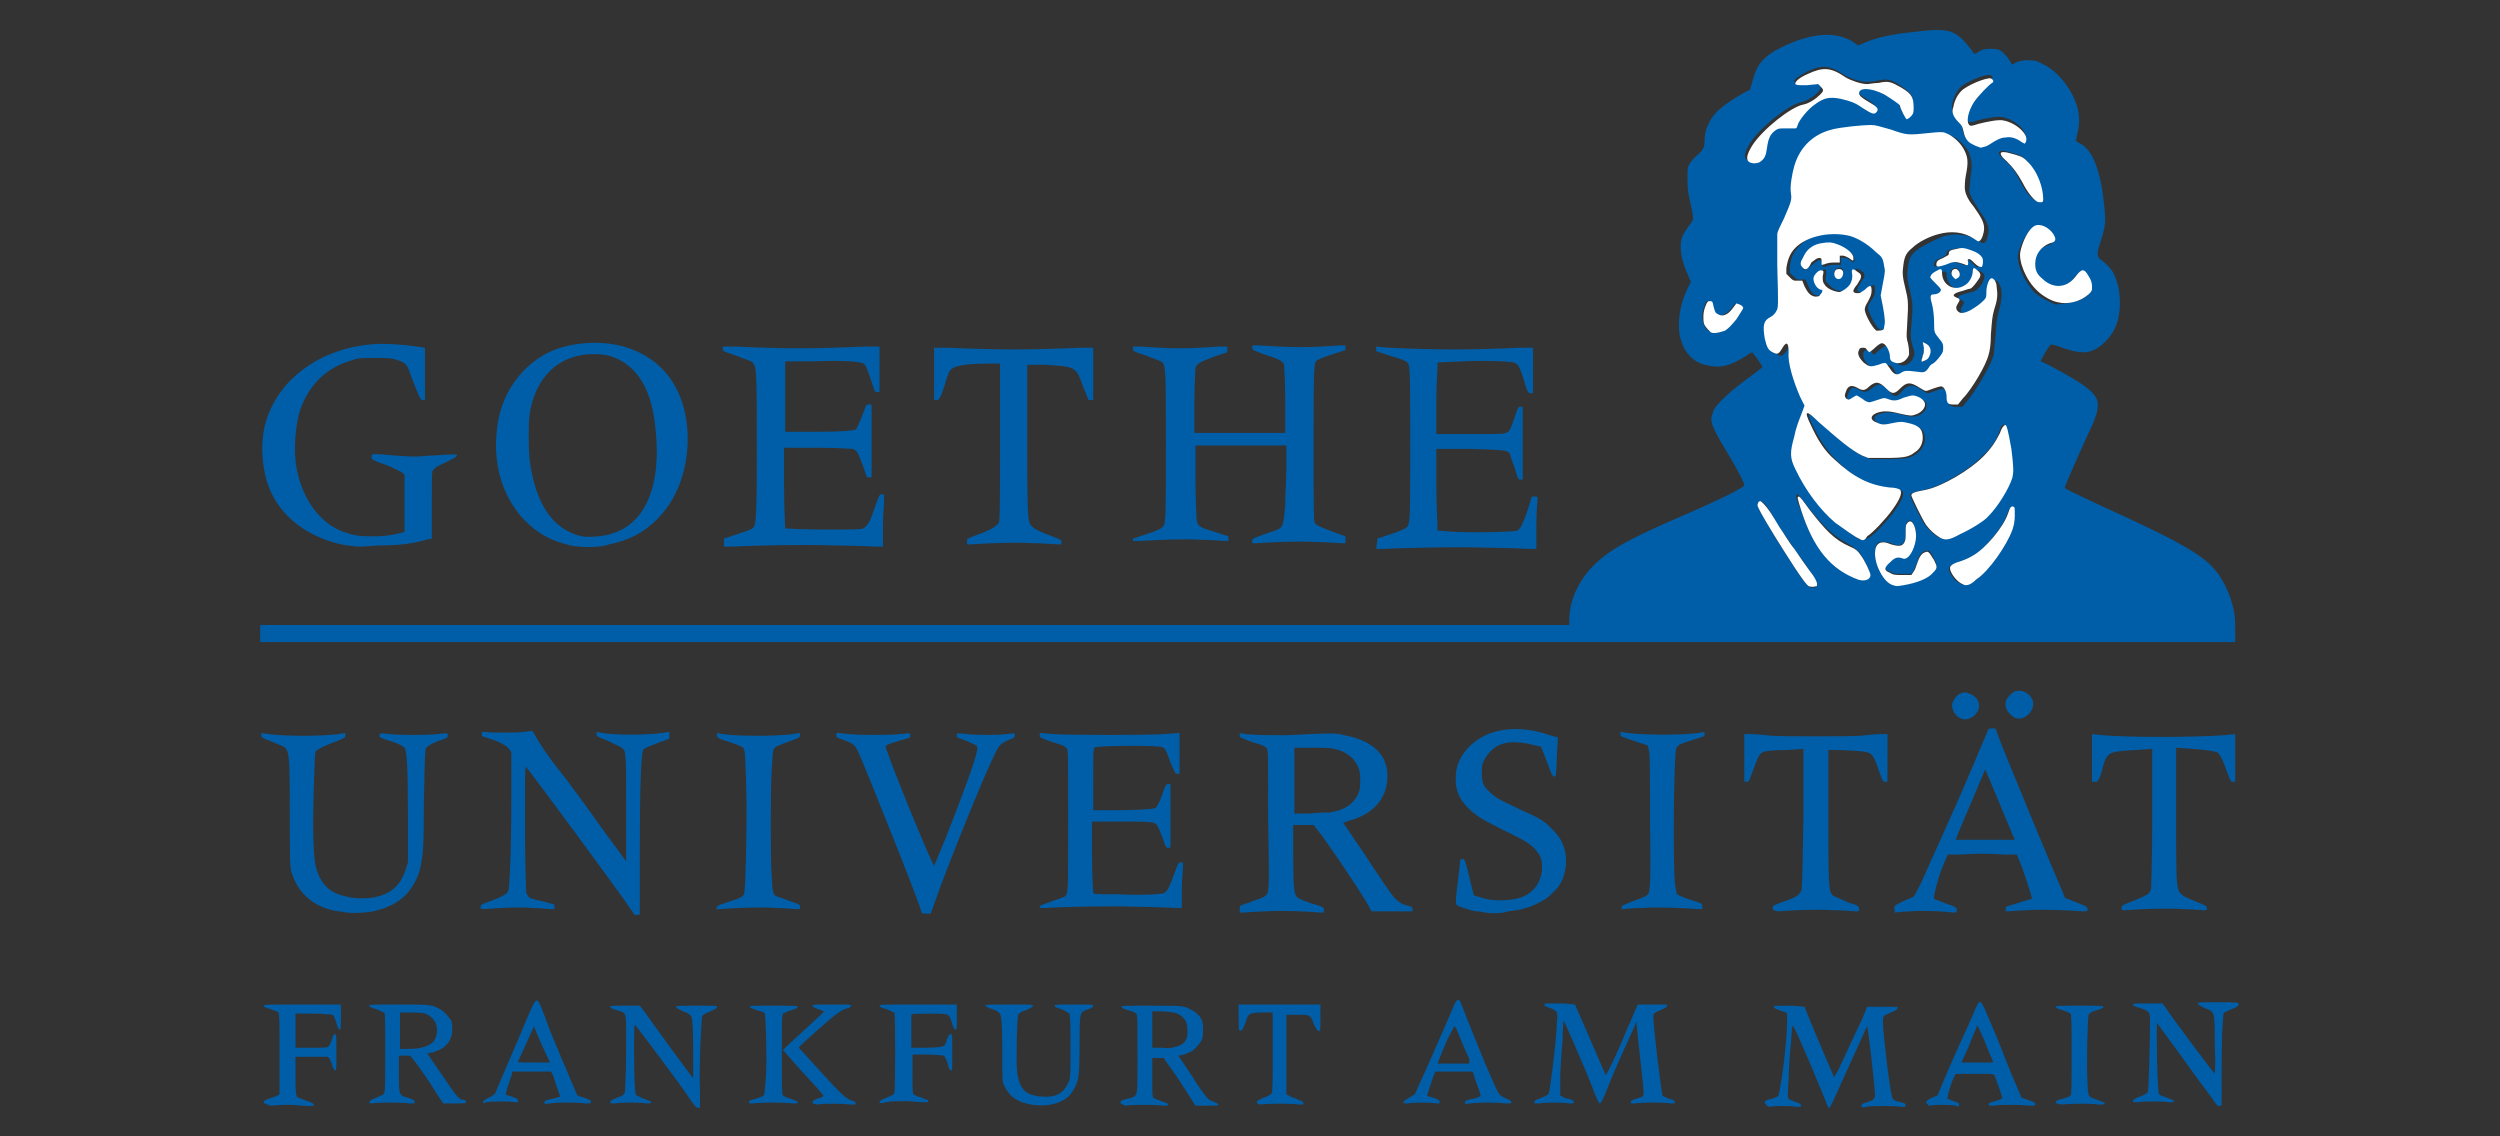 <?xml version="1.0" encoding="utf-8"?>
<!-- Generator: Adobe Illustrator 23.0.3, SVG Export Plug-In . SVG Version: 6.00 Build 0)  -->
<svg version="1.1" id="Ebene_1" xmlns="http://www.w3.org/2000/svg" xmlns:xlink="http://www.w3.org/1999/xlink" x="0px" y="0px"
	 width="220px" height="100px" viewBox="0 0 220 100" enable-background="new 0 0 220 100" xml:space="preserve">
<rect x="0" y="0" width="220" height="100" fill="#333333" stroke="none"/>
<style type="text/css">
	.st0{fill:#005EA8;}
	.st1{fill:#FFFFFF;}
</style>
<g id="layer1">
	<path id="path2570" class="st0" d="M60.5,96.4c-0.8-1.2-4.5-6.1-4.6-6.2c-0.1-0.1-0.1,0.2-0.1,2.4c0,3,0.1,3.7,0.2,3.8
		c0.1,0,0.4,0.2,0.7,0.3c0.5,0.2,0.6,0.2,0.6,0.3c0,0.1,0,0.1-0.4,0.1c-0.5-0.1-2.3-0.1-2.8,0c-0.4,0-0.4,0-0.4-0.1
		c0-0.1,0.1-0.2,0.6-0.4c0.6-0.2,0.6-0.3,0.7-0.5c0-0.1,0.1-1.7,0.1-3.5c0-3.8,0.1-3.4-0.8-3.7c-0.4-0.1-0.6-0.2-0.6-0.3
		c0-0.1,0.1-0.1,1.3-0.1l1.3,0l0.4,0.5c0.2,0.3,1.2,1.7,2.3,3.2l2,2.7l0-2.7c0-2.3-0.1-2.7-0.2-2.8c-0.1-0.1-0.3-0.3-0.7-0.4
		c-0.4-0.2-0.6-0.3-0.6-0.4c0-0.1,0.2-0.1,1.8-0.1c1.8,0,1.8,0,1.8,0.1c0,0.1-0.1,0.2-0.6,0.4c-0.5,0.2-0.6,0.3-0.7,0.4
		c-0.1,0.3-0.3,4.8-0.2,6.6l0,1.5h-0.2C61.2,97.4,61.1,97.3,60.5,96.4z M194.7,96.7c-0.3-0.4-1.5-2-2.7-3.7l-2.2-3l0,1.5
		c0,2.3,0.1,4.6,0.2,4.8c0.1,0.1,0.4,0.2,0.7,0.3c0.5,0.2,0.6,0.2,0.6,0.3c0,0.1,0,0.1-0.4,0.1c-0.5-0.1-2.3-0.1-2.8,0
		c-0.4,0-0.4,0-0.4-0.1c0-0.1,0.1-0.2,0.6-0.4c0.3-0.1,0.7-0.3,0.7-0.4c0.1-0.1,0.2-4.3,0.2-6.1c0-1,0-1-0.9-1.3
		c-0.4-0.1-0.6-0.2-0.6-0.3c0-0.1,0.2-0.1,1.3-0.1l1.3,0l0.3,0.4c0.2,0.4,4.1,5.6,4.3,5.8c0,0,0.1-0.8,0-2.6c0-3.1,0-2.8-0.9-3.2
		c-0.4-0.2-0.6-0.3-0.6-0.4c0-0.1,0.2-0.1,1.8-0.1c1.8,0,1.8,0,1.8,0.2c0,0.1-0.1,0.2-0.6,0.4c-0.3,0.1-0.6,0.3-0.7,0.3
		c-0.1,0.2-0.2,2.2-0.2,5.5l0,2.7h-0.2C195.2,97.4,195.1,97.3,194.7,96.7z M90.3,97.1c-0.9-0.2-1.5-0.7-1.9-1.5
		c-0.2-0.4-0.2-0.4-0.2-3.3c0-2.5-0.1-2.9-0.2-3.1c-0.1-0.1-0.3-0.3-0.7-0.4c-0.4-0.1-0.6-0.3-0.6-0.3c0-0.1,0.2-0.1,2.1-0.1
		c1.9,0,2.1,0,2.1,0.1c0,0.1-0.2,0.2-0.6,0.4c-0.4,0.1-0.7,0.3-0.7,0.4c-0.1,0.2-0.2,4-0.1,5c0.2,1.5,0.7,2.1,2.2,2.2
		c1.2,0.1,1.9-0.3,2.3-1.2c0.2-0.4,0.2-0.4,0.2-3.2c0-2,0-2.8-0.1-2.9c-0.1-0.1-0.3-0.2-0.7-0.4c-0.4-0.1-0.6-0.2-0.6-0.3
		c0-0.1,0.2-0.1,1.7-0.1c1.6,0,1.7,0,1.7,0.1c0,0.1-0.1,0.2-0.4,0.3C95,89.1,95,88.9,95,92c0,2.6-0.1,2.8-0.2,3.2
		c-0.3,0.8-0.7,1.4-1.4,1.7C92.7,97.3,91.3,97.4,90.3,97.1z M23.2,97c0-0.1,0.1-0.2,0.7-0.4c0.4-0.1,0.7-0.3,0.7-0.3
		c0-0.1,0-1.7,0-3.6c0-2.6,0-3.5-0.1-3.6c-0.1-0.1-0.4-0.2-0.7-0.3c-0.4-0.1-0.6-0.2-0.6-0.3c0-0.1,0.4-0.1,3.4-0.1h3.4l0,1.1
		c0,1,0,1.1-0.1,1.1c-0.1,0-0.2-0.2-0.3-0.6c-0.1-0.3-0.2-0.6-0.3-0.7c-0.1,0-0.8-0.1-1.7-0.1l-1.6,0l0,0.6c0,0.3,0,1,0,1.5l0,0.9
		l1.4,0c1.1,0,1.4,0,1.5-0.1c0.1-0.1,0.2-0.3,0.3-0.6c0.1-0.4,0.2-0.5,0.3-0.5c0.1,0,0.1,0.1,0.1,1.6c0,1.5,0,1.6-0.1,1.6
		c-0.1,0-0.2-0.2-0.3-0.6c-0.2-0.5-0.3-0.6-0.4-0.6c-0.1,0-0.7,0-1.5,0l-1.3,0l0,1.6c0,0.9,0,1.6,0.1,1.8c0,0.2,0.2,0.2,0.7,0.4
		c1.2,0.4,1.1,0.6-0.2,0.5c-0.9-0.1-1.8-0.1-2.8,0C23.3,97.1,23.2,97.1,23.2,97z M32.5,97c0-0.1,0.1-0.2,0.6-0.4
		c0.5-0.2,0.7-0.3,0.7-0.4c0.1-0.1,0.1-1,0.1-3.6c0-3,0-3.5-0.1-3.5c-0.1,0-0.4-0.2-0.7-0.3c-0.4-0.1-0.6-0.2-0.6-0.3
		c0-0.1,0.3-0.1,2.6-0.1c2.8,0,2.9,0,3.6,0.4c0.4,0.2,0.8,0.7,1,1c0.1,0.2,0.1,0.5,0.1,0.8c0,1-0.6,1.7-1.7,2l-0.5,0.1l1.3,1.9
		c1.3,1.9,1.4,2.1,1.9,2.2c0.2,0,0.2,0.1,0.2,0.2c0,0.1-0.1,0.1-1,0.1l-1,0l-0.6-0.9c-0.6-1-1.3-2-1.9-2.8l-0.4-0.5h-0.5h-0.5l0,1.5
		c0,2,0,2,0.8,2.2c0.5,0.2,0.6,0.2,0.6,0.4c0,0.1,0,0.1-0.5,0.1c-0.6-0.1-2.7-0.1-3.3,0C32.6,97.1,32.5,97.1,32.5,97z M37.4,92.1
		c0.6-0.2,0.9-0.5,1-1c0.2-0.7-0.1-1.4-0.6-1.7c-0.4-0.3-0.8-0.3-1.8-0.3l-0.8,0v1.6v1.6h0.9C36.7,92.3,37.1,92.2,37.4,92.1z
		 M42.5,97c0-0.1,0.1-0.2,0.5-0.4c0.4-0.2,0.5-0.3,0.6-0.4c0-0.1,0.5-1.2,1-2.4c0.5-1.2,1.3-3,1.7-4c1-2.3,0.9-2.3,1.7-0.2
		c0.3,0.9,1.1,2.8,1.7,4.2l1.1,2.6l0.6,0.2c0.5,0.2,0.6,0.2,0.6,0.4c0,0.1,0,0.1-0.5,0.1c-0.6-0.1-2.5-0.1-3.1,0
		c-0.5,0.1-0.5,0-0.5-0.1c0-0.1,0.1-0.2,0.7-0.3c0.4-0.1,0.7-0.2,0.7-0.2c0,0-0.5-1.4-0.6-1.8l-0.2-0.4h-1.7h-1.7L45,94.7
		c-0.2,0.5-0.5,1.5-0.5,1.6c0,0,0.1,0.1,0.2,0.1c0.7,0.2,0.9,0.3,0.9,0.5c0,0.1,0,0.1-0.3,0.1c-0.4-0.1-2.1-0.1-2.5,0
		C42.5,97.1,42.5,97.1,42.5,97z M47.7,92c-0.4-0.9-0.7-1.6-0.7-1.7c0,0-1.1,2.4-1.4,3.1c-0.1,0.1,0,0.1,1.4,0.1h1.4L47.7,92z
		 M65.9,97c0-0.1,0.1-0.2,0.6-0.3c0.3-0.1,0.6-0.2,0.7-0.3c0.1-0.1,0.1-0.5,0.2-1.6c0.1-1.6,0-5.4-0.1-5.6c0-0.1-0.3-0.2-0.7-0.3
		c-0.5-0.2-0.6-0.2-0.6-0.3c0-0.1,0.2-0.1,2.1-0.1c1.8,0,2.1,0,2.1,0.1c0,0.1-0.2,0.2-0.6,0.3c-0.3,0.1-0.7,0.3-0.7,0.3
		c-0.1,0.1-0.1,0.8-0.1,3.6c0,3,0,3.5,0.1,3.6c0.1,0.1,0.4,0.2,0.7,0.3c0.5,0.2,0.6,0.2,0.6,0.3c0,0.1,0,0.1-0.5,0.1
		c-0.6-0.1-2.9-0.1-3.4,0C65.9,97.1,65.9,97.1,65.9,97z M71.5,97c0-0.1,0.1-0.2,0.4-0.3c0.2-0.1,0.4-0.1,0.5-0.2
		c0.1-0.1,0.3,0.1-2-2.4c-0.8-0.9-1.5-1.7-1.5-1.7c0,0,0.7-0.7,1.5-1.4c1.6-1.5,2.1-1.9,2.1-2c0,0-0.2-0.1-0.5-0.2
		c-0.3-0.1-0.5-0.2-0.5-0.3c0-0.1,0.2-0.1,1.7-0.1c1.5,0,1.7,0,1.7,0.1c0,0.1-0.1,0.1-0.2,0.2c-0.6,0.1-1,0.4-2.7,1.9
		c-0.9,0.8-1.7,1.5-1.7,1.6c0,0,0.9,1,2,2.2c2,2.2,2.2,2.3,2.8,2.5c0.1,0,0.2,0.1,0.2,0.2c0,0.1,0,0.1-0.5,0.1
		c-0.7-0.1-2.4-0.1-2.9,0C71.5,97.1,71.5,97.1,71.5,97z M77.4,97c0-0.1,0.1-0.2,0.6-0.4c0.5-0.2,0.7-0.3,0.7-0.4
		c0.1-0.3,0.1-7.1,0-7.1c-0.1,0-0.4-0.2-0.7-0.3c-0.4-0.1-0.6-0.2-0.6-0.3c0-0.1,0.4-0.1,3.4-0.1h3.4l0,1.1c0,1,0,1.1-0.1,1.1
		c-0.1,0-0.2-0.1-0.3-0.5c-0.3-0.9-0.1-0.9-2-0.9c-1.6,0-1.6,0-1.6,0.2c0,0.1,0,0.8,0,1.5l0,1.3l1.2,0c1.3,0,1.7-0.1,1.8-0.3
		c0.2-0.7,0.3-0.9,0.5-0.9c0.1,0,0.1,0.1,0.1,1.6c0,1.5,0,1.6-0.1,1.6c-0.1,0-0.2-0.1-0.3-0.6c-0.1-0.4-0.3-0.6-0.3-0.7
		c-0.1,0-0.7-0.1-1.5-0.1h-1.3v1.7c0,1.5,0,1.7,0.1,1.8c0.1,0.1,0.4,0.2,0.7,0.3c0.5,0.2,0.6,0.2,0.6,0.3c0,0.1,0,0.1-0.5,0.1
		c-0.3,0-1-0.1-1.6-0.1c-0.6,0-1.3,0-1.6,0.1C77.4,97.1,77.4,97.1,77.4,97z M98.6,97c0-0.1,0.1-0.2,0.6-0.3c1-0.3,0.9,0.1,0.9-3.9
		c0-3,0-3.5-0.1-3.6c-0.1-0.1-0.4-0.2-0.7-0.3c-0.4-0.1-0.6-0.2-0.6-0.3c0-0.1,0.2-0.1,2.6-0.1c2.8,0,2.9,0,3.6,0.4
		c0.4,0.2,0.8,0.6,0.9,1c0.1,0.3,0.1,1.1,0,1.5c-0.1,0.3-0.5,0.8-0.9,1.1c-0.2,0.1-0.5,0.2-0.7,0.3l-0.5,0.1l1.2,1.8
		c0.6,1,1.3,1.9,1.4,2c0.1,0.1,0.4,0.2,0.6,0.3c0.2,0.1,0.3,0.1,0.3,0.2c0,0.1-0.1,0.1-1,0.1l-1,0l-0.7-1.1c-0.4-0.6-1-1.6-1.4-2.1
		l-0.7-1l-0.5,0l-0.5,0l0,1.7c0,1.4,0,1.7,0.1,1.8c0.1,0.1,0.4,0.2,0.7,0.3c0.5,0.2,0.6,0.2,0.6,0.3c0,0.1,0,0.1-0.5,0.1
		c-0.6-0.1-2.7-0.1-3.3,0C98.6,97.1,98.6,97.1,98.6,97z M103.5,92.1c0.5-0.1,0.8-0.4,0.9-0.7c0.1-0.1,0.1-0.5,0.1-0.7
		c0-0.7-0.2-1.1-0.7-1.4c-0.4-0.2-0.4-0.2-1.4-0.3l-1,0v1.6v1.6h0.9C102.8,92.3,103.2,92.2,103.5,92.1z M110.6,97
		c0-0.1,0.1-0.2,0.6-0.4c0.3-0.1,0.7-0.3,0.7-0.4c0.1-0.1,0.1-0.8,0.1-3.6l0-3.5l-0.8,0c-0.4,0-0.9,0-1.1,0.1
		c-0.2,0.1-0.3,0.1-0.5,0.8c-0.2,0.5-0.3,0.7-0.4,0.7c-0.2,0-0.2,0-0.2-1.1v-1.2h3.6h3.6v1.2c0,1.2,0,1.2-0.2,1.1
		c-0.1,0-0.2-0.2-0.4-0.6c-0.1-0.4-0.3-0.7-0.4-0.7c-0.1-0.1-0.4-0.1-1.1-0.1l-0.9,0l0,3.5l0,3.5l0.2,0.1c0.1,0.1,0.4,0.2,0.7,0.3
		c0.4,0.2,0.6,0.2,0.6,0.4c0,0.1,0,0.1-0.4,0.1c-0.5-0.1-2.8-0.1-3.4,0C110.6,97.1,110.6,97.1,110.6,97z M123.5,97
		c0-0.1,0.2-0.2,0.5-0.4l0.5-0.3l1-2.2c1.5-3.4,2.1-4.8,2.4-5.5c0.2-0.5,0.3-0.6,0.4-0.6c0.2,0,0.2,0.1,0.7,1.4
		c0.3,0.8,1.1,2.7,1.7,4.2c1.3,3,1.1,2.7,1.9,3.1c0.3,0.1,0.4,0.2,0.4,0.3c0,0.1,0,0.1-0.5,0.1c-0.7-0.1-2.5-0.1-3.1,0
		c-0.5,0.1-0.5,0-0.5-0.1c0-0.1,0.1-0.2,0.7-0.3c0.4-0.1,0.7-0.2,0.7-0.3c0-0.1-0.5-1.4-0.6-1.8l-0.1-0.3H128h-1.7l-0.2,0.5
		c-0.2,0.6-0.5,1.5-0.5,1.6c0,0.1,0.1,0.1,0.2,0.1c0.7,0.2,0.9,0.3,0.9,0.5c0,0.1,0,0.1-0.3,0.1c-0.4-0.1-2.1-0.1-2.5,0
		C123.6,97.1,123.5,97.1,123.5,97z M129.3,93.2c-0.1-0.2-0.4-0.9-0.7-1.6c-0.3-0.7-0.5-1.3-0.6-1.3c0,0-0.3,0.5-0.6,1.1
		c-0.3,0.7-0.6,1.4-0.7,1.7l-0.2,0.5h1.4h1.4L129.3,93.2z M135,97c0-0.1,0.1-0.2,0.4-0.3c0.5-0.2,0.8-0.3,0.9-0.5
		c0.1-0.3,0.6-4,0.7-6c0.1-1.2,0.1-1.2-0.6-1.5c-0.4-0.1-0.5-0.2-0.5-0.3c0-0.1,0.1-0.1,1.3-0.1c0.7,0,1.3,0.1,1.4,0.1
		c0,0,0.3,0.7,0.7,1.6c0.9,2.1,2,4.6,2,4.6c0.1,0,1.2-2.3,1.9-4.1c0.4-0.8,0.7-1.7,0.8-1.8l0.1-0.3l0.7,0c0.4,0,1,0,1.3,0
		c0.6,0,0.6,0,0.6,0.1c0,0.1-0.1,0.2-0.6,0.4c-0.3,0.1-0.6,0.3-0.6,0.4c-0.1,0.3,0.7,6.9,0.8,7.1c0.1,0.1,0.3,0.2,0.6,0.3
		c0.4,0.1,0.5,0.2,0.5,0.3c0,0.1,0,0.1-0.4,0.1c-0.5-0.1-2.6-0.1-3.1,0c-0.4,0-0.4,0-0.4-0.1c0-0.1,0.1-0.2,0.5-0.3
		c0.3-0.1,0.6-0.2,0.6-0.3c0.1-0.1,0-1-0.4-4.5l-0.2-2l-0.2,0.5c-0.6,1.3-1.6,3.5-2.2,5c-0.5,1.3-0.7,1.7-0.8,1.7
		c-0.1,0-0.3-0.4-0.7-1.5c-0.5-1.3-2.5-5.9-2.5-5.8c0,0-0.1,0.9-0.1,1.9c-0.1,1-0.2,2.5-0.2,3.3l0,1.4l0.2,0.1
		c0.1,0.1,0.4,0.2,0.6,0.2c0.3,0.1,0.4,0.2,0.4,0.3c0,0.1,0,0.1-0.4,0.1c-0.6-0.1-2.1-0.1-2.6,0C135.1,97.1,135,97.1,135,97z
		 M155.3,97c0-0.1,0.1-0.2,0.6-0.3c0.3-0.1,0.6-0.2,0.6-0.3c0.1-0.2,0.5-2.5,0.7-5.1c0.1-1.5,0.1-2.1,0-2.2c-0.1,0-0.3-0.1-0.6-0.2
		c-0.3-0.1-0.5-0.2-0.5-0.3c0-0.1,0.1-0.1,1.3-0.1c0.7,0,1.3,0.1,1.4,0.1c0,0,0.2,0.5,0.4,1c0.2,0.5,0.8,1.9,1.3,3.1l0.9,2.1
		l0.4-0.7c0.4-0.9,1.5-3.2,2.1-4.5l0.4-1l0.7,0c0.4,0,1,0,1.4,0c0.6,0,0.6,0,0.6,0.1c0,0.1-0.1,0.2-0.6,0.4
		c-0.3,0.1-0.6,0.3-0.6,0.3c-0.1,0.1-0.1,0.3-0.1,0.6c0,1,0.6,5.9,0.8,6.5c0.1,0.3,0.2,0.4,0.8,0.5c0.3,0.1,0.4,0.1,0.4,0.3
		c0,0.1,0,0.1-0.4,0.1c-0.5-0.1-2.6-0.1-3.1,0c-0.4,0.1-0.4,0-0.4-0.1c0-0.1,0.1-0.2,0.5-0.3c0.6-0.2,0.7-0.3,0.7-0.7
		c0-0.5-0.6-5.9-0.7-6c0,0-1.5,3.3-2.4,5.3c-0.6,1.4-0.9,1.9-0.9,1.9c-0.1,0-0.2-0.2-0.3-0.5c-0.4-1-2.5-6.1-2.9-6.7
		c-0.1-0.1-0.1,0.1-0.2,1.5c-0.1,0.9-0.2,2.4-0.2,3.2c-0.1,1.4-0.1,1.5,0,1.7c0.1,0.1,0.2,0.1,0.2,0.1s0.2,0.1,0.5,0.2
		c0.3,0.1,0.4,0.2,0.4,0.3c0,0.1,0,0.1-0.4,0.1c-0.6-0.1-2-0.1-2.5,0C155.3,97.1,155.3,97.1,155.3,97z M169.5,97
		c0-0.1,0.1-0.2,0.5-0.4l0.5-0.2l0.5-1.2c0.3-0.7,0.9-2.1,1.4-3.2c0.5-1.1,1.1-2.4,1.3-2.9c0.6-1.4,0.5-1.4,1.6,1.2
		c0.5,1.1,1.2,3,1.7,4.2l0.9,2.1l0.6,0.2c0.5,0.2,0.6,0.2,0.6,0.4c0,0.1,0,0.1-0.6,0.1c-0.7-0.1-2.5-0.1-3.1,0c-0.4,0-0.4,0-0.4-0.1
		c0-0.1,0.1-0.2,0.6-0.3c0.3-0.1,0.6-0.2,0.6-0.3c0-0.1-0.6-1.8-0.7-2c-0.1-0.1-0.2-0.1-1.7-0.1h-1.7l-0.2,0.4
		c-0.2,0.4-0.6,1.7-0.5,1.8c0,0,0.3,0.1,0.5,0.2c0.4,0.1,0.5,0.2,0.5,0.3c0,0.2,0,0.2-0.3,0.1c-0.5-0.1-1.9-0.1-2.4,0
		C169.6,97.1,169.5,97.1,169.5,97z M175.3,93.2c-0.1-0.2-0.4-0.9-0.7-1.7l-0.6-1.3l-0.1,0.3c-0.1,0.2-0.4,0.9-0.7,1.7l-0.6,1.3h1.4
		h1.4L175.3,93.2z M180.9,97c0-0.1,0.1-0.2,0.6-0.3c0.3-0.1,0.7-0.2,0.7-0.3c0.1-0.1,0.1-0.6,0.1-3.6c0-2.8,0-3.5-0.1-3.6
		c-0.1-0.1-0.4-0.2-0.7-0.3c-0.4-0.1-0.6-0.2-0.6-0.3c0-0.1,0.3-0.1,2.1-0.1c1.8,0,2.1,0,2.1,0.1c0,0.1-0.2,0.2-0.6,0.3
		c-0.4,0.1-0.7,0.3-0.7,0.4c-0.1,0.2-0.2,4.6-0.1,6c0,0.8,0.1,1.1,0.2,1.2c0.1,0.1,0.4,0.2,0.7,0.3c0.5,0.2,0.6,0.2,0.6,0.3
		c0,0.1,0,0.1-0.5,0.1c-0.6-0.1-2.6-0.1-3.2,0C180.9,97.1,180.9,97.1,180.9,97z M55.5,80c-1-1.5-8.9-12.2-9.2-12.5
		c-0.1-0.1-0.1,0.5-0.1,5.3c0,3.5,0.1,5.5,0.1,5.7c0,0.2,0.2,0.3,0.2,0.4s0.6,0.3,1.2,0.4l1.1,0.3v0.2v0.2l-0.4,0
		c-0.2,0-0.9-0.1-1.6-0.1c-1.2-0.1-3,0-4.1,0.1c-0.4,0-0.4,0-0.4-0.2c0-0.2,0-0.2,1.1-0.6c0.6-0.2,1.1-0.5,1.2-0.6
		c0.1-0.1,0.2-0.3,0.2-0.7c0.1-1.1,0.2-4,0.2-7.7l0-4l-0.2-0.3c-0.2-0.2-0.3-0.3-0.9-0.6c-0.4-0.2-0.9-0.3-1.1-0.4
		c-0.4-0.1-0.4-0.1-0.4-0.3c0-0.2,0-0.2,0.2-0.2c0.6,0.1,2.9,0.1,3.6,0c0.6-0.1,0.7-0.1,0.7,0c0.5,0.9,1.2,2,2.4,3.5
		c0.8,1,2.4,3.2,3.6,4.9l2.2,3l0-4.7c0-5,0-5-0.4-5.3c-0.1-0.1-0.6-0.3-1.2-0.6c-1-0.4-1-0.4-1-0.6v-0.2l0.5,0.1
		c1.3,0.2,3.7,0.2,5.3,0l0.6-0.1l0,0.3l0,0.3l-0.8,0.3c-1,0.4-1.4,0.5-1.5,0.7c-0.2,0.3-0.3,3.8-0.3,9.3l0,5.2h-0.3
		C55.9,80.6,55.9,80.6,55.5,80z M30.5,80.3c-0.1,0-0.4-0.1-0.7-0.1c-2.1-0.3-3.5-1.5-4.1-3.3c-0.2-0.5-0.2-1-0.2-6.6
		c0-3.9-0.1-4.1-0.4-4.5c-0.1-0.1-0.6-0.3-1.1-0.5c-1-0.4-1-0.4-1-0.6v-0.2l0.6,0.1c1.7,0.2,4.5,0.2,6.2,0l0.6-0.1v0.2
		c0,0.2,0,0.2-0.7,0.5c-1.1,0.4-1.7,0.7-1.9,0.9c-0.1,0.2-0.1,0.5-0.2,3.7c-0.1,3.7,0,5.7,0.2,6.5c0.4,1.5,1.2,2.3,2.7,2.6
		c0.7,0.2,2.2,0.2,2.7,0c1.3-0.3,2.1-1.1,2.5-2.4l0.2-0.6l0-4c0-4.5-0.1-5.8-0.3-6.1c-0.2-0.2-0.6-0.4-1.6-0.7
		c-0.6-0.2-0.6-0.2-0.6-0.4c0-0.2,0-0.2,0.9-0.1c0.9,0.1,3.4,0.1,4.2,0c0.9-0.1,0.9-0.1,0.9,0.1c0,0.2,0,0.2-0.5,0.4
		c-0.7,0.2-1.2,0.5-1.4,0.7c-0.1,0.2-0.1,0.3-0.2,4.7c0,4.2-0.1,4.6-0.2,5.3c-0.2,1.2-0.5,1.8-1.1,2.6c-0.6,0.8-1.6,1.4-2.8,1.7
		C32.8,80.3,31,80.4,30.5,80.3z M81.1,80.3c0-0.4-4.8-12.4-5.6-14.2c-0.3-0.6-0.5-0.7-1.3-1c-0.6-0.2-0.6-0.2-0.6-0.4
		c0-0.3,0-0.2,1.1-0.1c0.9,0.1,3.6,0.1,4.5,0c1-0.1,0.9-0.1,0.9,0.1c0,0.2,0,0.2-0.3,0.3c-0.8,0.2-1.7,0.5-1.8,0.6
		c-0.1,0.1-0.1,0.2,0.1,0.6c0.3,1,3,7.7,3.9,9.6l0.2,0.4l1-2.4c1.5-3.8,2.8-7.3,2.8-7.9c0-0.2,0-0.3-0.3-0.4
		c-0.2-0.1-0.6-0.3-0.9-0.4c-0.6-0.2-0.6-0.2-0.6-0.4c0-0.2,0-0.2,0.9-0.1c0.8,0.1,2.8,0.1,3.5,0c0.7-0.1,0.7-0.1,0.7,0.1
		c0,0.2-0.1,0.2-0.2,0.3c-0.4,0.1-1,0.4-1.2,0.7c-0.5,0.7-2.9,6.4-5.1,12.2l-0.9,2.5l-0.3,0C81.2,80.4,81.1,80.4,81.1,80.3z
		 M130.7,80.3c-0.1,0-0.4-0.1-0.7-0.1c-0.3,0-0.9-0.2-1.2-0.3c-0.8-0.3-0.8,0-0.5-2.4c0.1-0.9,0.2-1.7,0.2-1.8
		c0-0.1,0.1-0.1,0.2-0.1c0.2,0,0.2-0.1,0.7,2l0.3,1.2l0.4,0.1c0.9,0.4,2.3,0.4,3.3,0.2c1.4-0.3,2.2-1.3,2.3-2.6c0-0.6,0-1-0.4-1.5
		c-0.4-0.6-1-1-2.9-1.9c-2-1-2.5-1.3-3.2-2c-0.8-0.8-1.1-1.5-1.1-2.6c0-1.1,0.4-2,1.2-2.8c1.6-1.6,4.2-2,7.1-1l0.7,0.2l-0.1,1.7
		c0,0.9-0.1,1.7-0.1,1.7c-0.1,0.1-0.3,0-0.4-0.3c-0.1-0.2-0.3-0.8-0.5-1.3l-0.4-1l-0.5-0.1c-1.1-0.3-2.2-0.4-3-0.1
		c-0.6,0.2-1.2,0.8-1.5,1.4c-0.2,0.4-0.2,0.5-0.2,1.1c0,0.8,0.1,1.2,0.7,1.7c0.5,0.5,0.9,0.7,2.6,1.5c1.8,0.8,2.3,1.1,2.9,1.8
		c0.9,0.8,1.3,1.9,1.2,3.1c-0.1,1-0.4,1.8-1.2,2.5c-0.5,0.5-0.7,0.6-1.3,0.9c-0.8,0.4-1.6,0.6-2.6,0.7
		C132.2,80.4,131.1,80.4,130.7,80.3z M63.1,79.9c0-0.2,0-0.2,0.9-0.5c1.3-0.4,1.4-0.5,1.5-0.8c0.1-0.4,0.2-4.4,0.2-7.9
		c-0.1-3.9-0.1-4.7-0.3-4.9c-0.1-0.1-0.6-0.3-1.2-0.5c-1-0.3-1.1-0.4-1.1-0.6v-0.2l0.5,0.1c1.4,0.2,4.5,0.2,6.2,0l0.6-0.1v0.2
		c0,0.2,0,0.2-1.1,0.6c-0.8,0.3-1.1,0.4-1.2,0.6c-0.1,0.2-0.1,0.4-0.2,2c-0.1,2.3-0.1,7.2,0,9.1c0.1,1.8,0.1,1.8,0.8,2
		c0.3,0.1,0.8,0.3,1.1,0.4c0.6,0.2,0.6,0.2,0.6,0.4v0.2l-0.4,0c-0.2,0-1-0.1-1.8-0.1c-1.4-0.1-3.6,0-4.8,0.1l-0.4,0V79.9z
		 M91.5,79.9l0-0.2l1.1-0.4c0.6-0.2,1.2-0.4,1.2-0.5c0.2-0.3,0.2-0.8,0.2-6.7c0-5.5,0-6-0.1-6.2c-0.1-0.2-0.3-0.3-1.3-0.6
		c-1.1-0.4-1.1-0.4-1.1-0.6v-0.2l1.2,0.1c1.5,0.1,8.1,0.1,9.8,0l1.3-0.1v1.8v1.8h-0.2c-0.2,0-0.2-0.1-0.6-1
		c-0.2-0.6-0.4-1.1-0.5-1.2c-0.1-0.1-0.3-0.2-0.5-0.2c-0.6-0.1-5.6-0.1-5.7,0.1c-0.1,0.1-0.1,0.9-0.1,2.8l0,2.7l1.8,0
		c2.2,0,3.5-0.1,3.7-0.2c0.1-0.1,0.2-0.3,0.4-0.7c0.5-1.4,0.5-1.4,0.7-1.4h0.2l0,2.8l0,2.8h-0.2c-0.2,0-0.2,0-0.5-0.9
		c-0.2-0.5-0.4-1-0.5-1.1c-0.2-0.3-0.7-0.3-3.3-0.3h-2.4l0,3c0,1.7,0.1,3.1,0.1,3.2c0,0.2,0.1,0.2,2.1,0.2c2.3,0.1,3.8,0,4.1-0.1
		c0.3-0.1,0.5-0.5,0.9-1.6c0.4-1.1,0.4-1.1,0.6-1.1h0.2l0,0.4c0,0.2-0.1,1.1-0.1,2l0,1.6l-0.5,0c-0.3,0-1.7-0.1-3.3-0.1
		c-2.6-0.1-6.6,0-8.2,0.1l-0.6,0L91.5,79.9z M109.1,79.9c0-0.2,0-0.2,0.6-0.4c0.3-0.1,0.8-0.3,1.1-0.4c0.3-0.1,0.5-0.2,0.6-0.3
		c0.3-0.3,0.3-0.6,0.2-6.7c0-5.5,0-6-0.1-6.2c-0.1-0.2-0.3-0.3-1.3-0.6c-1.1-0.4-1.1-0.4-1.1-0.6v-0.2l0.5,0.1
		c0.9,0.1,2.4,0.1,3.6,0.1c4-0.2,4.4-0.2,5.1,0c2.8,0.5,4.2,2.1,3.7,4.5c-0.3,1.4-1.4,2.5-3.2,3l-0.6,0.2l2.1,3.1
		c1.1,1.7,2.2,3.3,2.4,3.5c0.4,0.4,0.7,0.6,1.2,0.7c0.3,0.1,0.4,0.1,0.4,0.3l0,0.2l-1.8,0l-1.8,0l-0.5-0.9c-1-1.6-2.6-4-3.9-5.8
		l-0.7-0.9h-0.9h-0.9l0,2.8c0,2.9,0.1,3.4,0.4,3.6c0.1,0.1,0.6,0.3,1.2,0.5c1,0.3,1.1,0.3,1.1,0.6v0.2l-0.4,0
		c-1.2-0.1-3.3-0.2-4.7-0.1c-0.8,0-1.7,0.1-1.9,0.1l-0.4,0V79.9z M117,71.5c1.2-0.2,1.9-0.6,2.4-1.4c0.2-0.4,0.3-0.6,0.3-1.2
		c0-0.6,0-0.8-0.1-1.2c-0.3-0.9-1.1-1.6-2.2-1.8c-0.3-0.1-1-0.1-2-0.1l-1.5,0v2.9v2.9l1.3,0C115.9,71.5,116.7,71.5,117,71.5z
		 M142.7,79.9c0-0.2,0-0.2,1-0.6c0.6-0.2,1.1-0.4,1.2-0.5c0.3-0.2,0.4-0.3,0.3-6.6c0-4.8,0-5.9-0.1-6.2l-0.1-0.4l-1.2-0.4
		c-1.2-0.4-1.2-0.4-1.2-0.6v-0.2l0.6,0.1c1.6,0.2,4.8,0.2,6.3,0l0.5-0.1v0.2c0,0.2,0,0.2-1,0.5c-1.3,0.4-1.4,0.5-1.5,0.8
		c-0.2,0.7-0.3,9.9-0.1,11.9c0.1,0.6,0.1,0.7,0.2,0.9c0.1,0.1,0.6,0.3,1.2,0.5c1,0.3,1,0.3,1,0.6v0.2l-0.4,0
		c-1.2-0.1-3.4-0.2-4.8-0.1c-0.8,0-1.7,0.1-1.8,0.1C142.7,80.1,142.7,80.1,142.7,79.9z M156,79.9c0-0.2,0-0.2,0.8-0.5
		c1.2-0.4,1.5-0.6,1.7-1c0.1-0.3,0.1-0.5,0.2-6.4l0-6.1l-1.4,0.1c-1.3,0-2,0.1-2.2,0.2c-0.3,0.2-0.4,0.4-0.8,1.5
		c-0.4,1.1-0.4,1.1-0.6,1.1h-0.2v-2.1v-2.1l0.3,0c0.2,0,0.9,0,1.6,0.1s2.7,0.1,4.4,0.1c1.7,0,3.7,0,4.4-0.1s1.5-0.1,1.6-0.1l0.3,0
		v2.1v2.1h-0.2c-0.2,0-0.2,0-0.6-1.1c-0.4-1.2-0.6-1.4-1-1.5c-0.2-0.1-2-0.2-2.9-0.2l-0.5,0l0,6.1c0,7.1,0,6.5,0.8,6.9
		c0.3,0.1,0.8,0.4,1.2,0.5c0.7,0.2,0.7,0.3,0.7,0.5c0,0.2,0,0.2-0.3,0.2c-0.2,0-1-0.1-1.9-0.1c-1.5-0.1-3.8,0-4.9,0.1
		C156,80.1,156,80.1,156,79.9z M166.7,79.9c0-0.2,0-0.2,0.8-0.6c0.5-0.2,0.9-0.4,0.9-0.4c0.1-0.1,0.4-0.7,0.7-1.3
		c0.3-0.7,1.3-2.9,2.2-4.9c1.5-3.3,2.9-6.7,3.5-8.1c0.2-0.5,0.2-0.5,0.5-0.5l0.3,0l0.6,1.6c1.1,2.7,3.8,9.3,5.4,13l0.1,0.3l1,0.4
		c1,0.4,1,0.4,1,0.6c0,0.2,0,0.2-0.4,0.2c-1.2-0.1-3.6-0.2-4.9-0.1c-0.8,0-1.5,0.1-1.7,0.1c-0.2,0-0.2,0-0.2-0.2
		c0-0.2,0-0.2,0.3-0.3c0.4-0.1,1.9-0.6,2-0.6c0.1,0-0.9-3-1.2-3.6l-0.1-0.3l-1.1,0c-1.3-0.1-2.5-0.1-3.9,0l-1.1,0l-0.3,0.7
		c-0.5,1.1-1,3.1-0.9,3.2c0,0,0.5,0.2,1,0.4c1,0.3,1,0.4,1,0.6c0,0.2,0,0.2-0.3,0.2c-0.9-0.1-2.7-0.2-3.8-0.1
		c-0.6,0-1.2,0.1-1.4,0.1C166.8,80.1,166.7,80.1,166.7,79.9z M177.3,73.9c0,0-0.6-1.4-1.3-3.1l-1.3-3.1l-1.1,2.6
		c-0.6,1.4-1.2,2.8-1.3,3.1l-0.2,0.5h2.6C176.1,73.9,177.3,73.9,177.3,73.9z M186.7,79.9c0-0.2,0-0.2,0.7-0.5
		c0.8-0.3,1.5-0.6,1.7-0.8c0.1-0.1,0.2-0.3,0.2-0.5c0-0.2,0.1-2.6,0.1-6.3v-5.9l-1.4,0.1c-2,0.1-2.3,0.2-2.6,0.6
		c-0.1,0.1-0.3,0.6-0.4,1.1s-0.3,0.9-0.4,1c0,0.1-0.1,0.1-0.3,0.1h-0.2v-2.1v-2.1l0.9,0.1c2.4,0.2,7.9,0.2,10.7,0l1-0.1v2.1v2.1
		l-0.2,0c-0.2,0-0.2,0-0.6-1.1c-0.4-1.1-0.6-1.4-0.8-1.5c-0.3-0.1-0.8-0.2-2.2-0.3l-1.4-0.1l0,5.7c0,3.2,0,5.9,0.1,6.3
		c0.1,0.9,0.3,1,1.8,1.6c0.7,0.3,0.8,0.3,0.8,0.5c0,0.2,0,0.2-0.3,0.2c-0.2,0-1-0.1-1.8-0.1c-1.5-0.1-3.8,0-5,0.1
		C186.7,80.1,186.7,80.1,186.7,79.9z M172.5,63.2c-0.5-0.2-0.8-0.9-0.7-1.3c0.1-0.3,0.4-0.8,0.8-0.9c0.3-0.1,0.4-0.1,0.6,0
		c1,0.3,1.3,1.3,0.5,2C173.3,63.3,172.9,63.4,172.5,63.2z M177.2,63.1c-0.6-0.4-0.9-1-0.6-1.6c0.2-0.3,0.6-0.7,0.9-0.7
		c0.6-0.1,1.2,0.3,1.4,0.9C179.1,62.7,177.9,63.6,177.2,63.1z M22.9,55.8v-0.8l57.6,0l57.6,0l0-0.5c0-1.6,0.8-3.4,2.1-4.7
		c1.4-1.4,3-2.3,7.6-4.3c3.5-1.5,5.7-2.6,5.7-2.8c0-0.2-0.5-1.2-1.4-2.7c-1.2-2-1.5-2.6-1.5-3.1c0-0.3,0.1-0.5,0.2-0.8
		c0.3-0.6,1.5-1.7,3-2.8c0.7-0.5,1.3-1,1.3-1c0-0.1-0.8-1.2-0.9-1.3c0,0-0.3,0.1-0.5,0.3c-1.3,0.8-2.1,1.1-3.2,0.9
		c-1.5-0.2-2.4-1.2-2.7-2.8c-0.2-1.2,0.1-2.8,0.7-4l0.3-0.6l-0.3-0.7c-0.4-0.9-0.6-1.7-0.6-2.4c0-0.7,0.2-1.1,0.7-1.8
		c0.5-0.6,0.5-0.5,0.1-2.3c-0.2-0.8-0.2-1.4-0.2-2c0-0.8,0-0.9,0.2-1.2c0.1-0.2,0.4-0.5,0.6-0.7c0.5-0.4,0.7-0.7,0.7-1.2
		c0-0.6,0.1-1.1,0.4-1.7c0.4-0.9,1.3-1.6,3-2.6l0.6-0.3l0.2-0.7c0.4-1.5,0.9-2.2,2.5-3c2.6-1.3,4.8-1.5,6.4-0.5l0.4,0.3l0.5-0.2
		c1.1-0.5,2.5-0.8,4.5-1c2.4-0.3,3.1-0.2,3.9,0.4c0.4,0.3,1.2,1.3,1.3,1.5c0,0.1,0.2,0,0.5-0.2c0.4-0.2,0.5-0.2,1-0.2
		c0.5,0,0.6,0,0.9,0.2c0.2,0.1,0.4,0.4,0.6,0.6c0.1,0.2,0.3,0.4,0.3,0.5c0,0.1,0.1,0.1,0.4-0.1c0.3-0.1,0.5-0.2,1-0.2
		c0.6,0,0.7,0,1.3,0.3c1.1,0.5,2.1,1.6,2.7,2.8c0.6,1.2,0.7,2.3,0.4,3.4c-0.1,0.3-0.1,0.6-0.1,0.6c0,0,0.1,0.1,0.3,0.2
		c1.2,0.6,1.9,2.5,2.2,5.8c0.1,1.1,0.1,1.4-0.3,2.7c-0.4,1.2-0.4,1.4-0.1,1.7c0.6,0.4,1.2,1.1,1.3,1.5c0.6,1.3,0.6,3.4,0,4.6
		c-0.4,0.9-1.4,1.8-2.1,2c-0.6,0.2-1.4,0.1-2.5-0.3c-0.5-0.2-1-0.3-1-0.3c-0.2,0.1-1,1.5-0.9,1.5c0,0,0.7,0.3,1.4,0.7
		c2.2,1.2,3.2,1.9,3.5,2.6c0.2,0.4,0.1,1-0.1,1.6c-0.1,0.3-0.4,1-0.7,1.6c-1,2.2-2,4.5-2,4.6c0,0.1,0.4,0.3,3.4,1.7
		c5.5,2.5,8,3.8,9.3,5c0.8,0.7,1.5,1.9,1.9,3.1c0.3,0.9,0.4,1.5,0.4,2.7l0,1.1h-86.9H22.9V55.8z M159.9,51.4c0-0.1-0.3-0.5-0.6-1.1
		c-0.3-0.5-1-1.4-1.4-2s-1-1.5-1.3-1.9c-0.3-0.4-0.6-1-0.8-1.3c-0.3-0.6-0.7-1-0.9-1c-0.1,0-0.1,0.1-0.2,0.2c-0.1,0.1,0,0.3,0.3,0.9
		c0.5,0.9,1.5,2.6,2.9,4.7c1.1,1.7,1.3,1.9,1.8,1.8C159.9,51.6,159.9,51.6,159.9,51.4z M167.5,51.4c1.2-0.2,2.1-0.7,2.6-1.1
		c0.4-0.4,0.4-0.6,0.1-1.1c-0.4-0.8-0.4-0.8-0.8-0.7c-0.3,0.1-0.5,0.3-0.7,1c-0.1,0.2-0.2,0.5-0.3,0.7l-0.2,0.3l-0.8,0
		c-0.7,0-0.8,0-1.1-0.2c-0.5-0.2-0.5-0.4-0.1-0.8c0.5-0.5,0.7-0.6,1.1-0.5c0.3,0.1,0.3,0.1,0.5,0c0.4-0.3,0.8-1.4,0.8-2.2
		c-0.1-0.8-0.5-1.3-0.8-0.8c-0.1,0.2-0.1,0.4-0.1,0.8c0,0.5,0,0.7-0.1,0.8c-0.2,0.4-0.5,0.5-1.2,0.2c-1-0.3-1.4-0.1-1.4,0.8
		c0,1.1,0.8,2.6,1.6,2.8C166.9,51.6,166.8,51.6,167.5,51.4z M173.8,51.1c1-0.7,2.7-3.1,3.2-4.4c0.1-0.3,0.2-0.7,0.2-1.2
		c0-0.7,0-0.8-0.1-0.8c-0.2-0.1-0.3,0.1-0.5,0.6c-0.4,1.2-2,3.1-3.1,3.7c-0.3,0.2-0.8,0.4-1.1,0.5c-0.7,0.2-0.9,0.3-0.9,0.6
		c0,0.2,0.3,0.7,0.6,1C172.8,51.6,173.1,51.6,173.8,51.1z M164.4,50.8c0.2-0.2,0.2-0.5-0.2-1.2c-0.5-1-0.8-1.3-1.5-1.7
		c-1.3-0.7-2.2-1.5-3.6-3.3c-0.5-0.7-0.9-1.1-0.9-1.1c-0.2,0-0.2,0.3,0.2,1.2c1,3,2.3,4.7,4.1,5.7C163.6,51,164.1,51.1,164.4,50.8z
		 M164.5,47.3c0.5-0.3,1.7-1.6,2.2-2.3c0.7-1,0.9-1.5,0.7-1.8c-0.1,0-0.5-0.1-0.9-0.2c-1.9-0.2-3.2-0.8-4.9-2.5
		c-0.8-0.8-1.4-1.7-2-2.9c-0.7-1.4-0.5-1.4,0.6-0.4c1.6,1.5,3,2.6,3.9,3l0.5,0.2h1.5c1.7,0,2.1-0.1,2.6-0.5c0.4-0.3,0.7-0.8,0.7-1.3
		c0-0.7-0.4-1.1-1.4-1.3c-0.4-0.1-0.6-0.1-1.1,0c-0.8,0.2-1.1,0.1-1.5,0c-0.8-0.4-0.5-0.9,0.6-1c0.4,0,0.7,0,1.4,0.2
		c0.8,0.2,1,0.2,1.3,0.1c0.4-0.1,0.7-0.4,0.8-0.7c0.1-0.4,0-0.6-0.5-0.8c-0.4-0.2-0.7-0.2-1.3,0.1c-0.6,0.3-0.9,0.3-1.4,0.1
		c-0.4-0.1-0.4-0.1-0.9,0.1c-0.3,0.1-0.6,0.2-0.7,0.2c-0.1,0-0.4-0.1-0.6-0.3c-0.2-0.2-0.5-0.3-0.5-0.3c0,0-0.2,0.1-0.4,0.2
		c-0.3,0.2-0.3,0.2-0.5,0.1c-0.2-0.2-0.2-0.3,0-0.8c0.2-0.4,0.4-0.5,0.9-0.2c0.5,0.3,0.7,0.2,1.1-0.1c0.6-0.5,0.9-0.5,1.5,0.2
		c0.5,0.6,0.7,0.6,1.2,0c0.6-0.6,0.9-0.6,1.7-0.1c0.2,0.2,0.5,0.3,0.6,0.3c0.1,0,0.3-0.1,0.6-0.2s0.6-0.2,0.7-0.2
		c0.3,0,0.5,0.5,0.5,0.9c0,0.6,0.1,0.7,0.7,0.7h0.5l0.4-0.5c0.7-0.8,2-3,2.3-3.9c0.1-0.3,0.1-0.9,0.2-1.8c0.1-1.2,0.1-1.5,0.3-2.2
		c0.2-0.8,0.3-1.3,0.2-2c-0.1-0.4-0.4-0.8-0.5-0.7c-0.2,0.1-0.4,0.7-0.4,1.2c0,0.4,0,0.5-0.2,0.7c-0.4,0.4-0.6,0.6-1.2,0.9
		c-0.6,0.3-0.8,0.3-1.1,0.1c-0.2-0.2-0.2-0.4,0-0.7c0.2-0.3,0.2-0.3-0.1-0.5c-0.5-0.2-0.3-0.4,0.5-0.6c0.3-0.1,0.6-0.1,0.7-0.2
		c0.2-0.1,0.6-0.5,0.7-0.8c0.2-0.5,0.2-0.7-0.2-0.9c-0.3-0.2-0.3-0.2-0.3,0.2c0,1-1,1.7-1.9,1.3c-0.5-0.2-0.8-0.7-0.8-1.2
		c0-0.4-0.1-0.4-0.6-0.1c-0.2,0.1-0.4,0.3-0.4,0.4c0,0.2,0,0.2,0.4,0.6c0.3,0.2,0.5,0.5,0.5,0.6c0,0.2-0.3,0.4-0.6,0.4
		c-0.4,0-0.4,0.1-0.2,0.8c0.1,0.3,0.2,1.1,0.2,1.6c0.1,1.1,0,0.9,0.6,1.7c0.1,0.1,0.2,0.3,0.2,0.5c0.1,0.3,0,0.4-0.1,0.6
		c-0.2,0.3-0.5,0.6-0.8,0.9c-0.1,0.1-0.3,0.3-0.4,0.4c-0.3,0.4-0.4,0.5-1.1,0.3c-0.8-0.2-1-0.2-1.3,0.1c-0.4,0.3-0.7,0.2-1-0.4
		c-0.1-0.2-0.2-0.4-0.3-0.4c-0.2-0.1-0.2-0.1-0.7,0.1c-0.7,0.2-0.8,0.2-1.3-0.2c-0.4-0.4-0.5-0.8-0.4-1.1c0.1-0.2,0.2-0.2,0.3-0.2
		c0.2,0,0.3,0,0.4,0.2c0.1,0.1,0.1,0.2,0.2,0.2s0.2-0.2,0.5-0.4c0.3-0.2,0.5-0.4,0.6-0.4c0.3,0,0.6,0.4,0.7,1
		c0.1,0.4,0.2,0.5,0.4,0.7c0.5,0.2,1.1-0.1,1.3-0.7c0.1-0.2,0.1-0.4-0.1-1c-0.2-0.7-0.2-0.6,0-3c0-0.7,0-0.8-0.2-1.7
		c-0.3-1.2-0.3-1.6-0.2-2.2c0.1-0.8,0.3-1.1,0.8-1.5c0.5-0.4,1.6-0.9,2.3-1.2c1-0.3,2.2-0.2,3.1,0.4c0.3,0.2,0.4,0.2,0.5,0.2
		c0.2-0.1,0.4-0.7,0.4-1.1c0-0.5-0.2-0.9-0.9-1.9c-0.5-0.8-0.8-1.3-0.8-1.7c0-0.1,0.1-0.6,0.1-1.1c0.2-1,0.1-1.5-0.1-2.1
		c-0.3-0.7-1.1-1.4-1.7-1.6c-0.3-0.1-0.5-0.1-1.4,0c-1.9,0.2-2,0.2-3.4-0.3c-1.1-0.4-1.3-0.4-1.8-0.4c-0.7,0-2.8,0.2-3.4,0.4
		c-1.6,0.4-2.8,1.5-3.3,3.2c-0.2,0.6-0.3,1.8-0.3,2.4c0.1,0.6,0,0.9-0.6,2.2c-0.3,0.6-0.5,1.3-0.6,1.4c-0.1,0.3-0.1,0.9,0,2.8
		c0.1,3.6,0.1,3.7-0.1,4c-0.1,0.1-0.3,0.4-0.5,0.5c-0.5,0.3-0.6,0.7-0.5,1.9c0.1,0.7,0.3,1,0.7,1.2c0.4,0.2,0.5,0.1,0.8-0.3
		c0.4-0.6,0.6-0.5,0.6,0.3c0,0.9,0.4,2.6,1,3.9l0.4,0.8l-0.3,0.8c-0.2,0.5-0.4,1.3-0.6,1.9c-0.4,1.4-0.4,1.9,0.1,2.9
		c1.2,2.5,2.6,4.2,4.7,5.6C163.7,47.6,163.9,47.6,164.5,47.3z M165.2,28.8c-0.3-0.4-0.7-1.2-0.8-1.6c0-0.3,0-0.4,0.3-0.8
		c0.3-0.4,0.3-0.6,0.3-0.9c0-0.5-0.1-0.6-0.6-0.1c-0.3,0.3-0.4,0.3-0.6,0.3c-0.4,0-0.5-0.1-0.2-0.6c0.1-0.2,0.3-0.5,0.4-0.6
		c0.1-0.2,0.1-0.3,0-0.5c-0.1-0.1-0.3-0.2-0.4-0.3c-0.3-0.1-0.4-0.1-0.3,0.4c0,0.2,0,0.4-0.1,0.6c-0.2,0.4-0.7,0.8-1,0.9
		c-0.4,0.1-1-0.2-1.3-0.6c-0.3-0.3-0.3-0.3-0.2-0.8c0-0.5,0-0.5-0.1-0.5c-0.2,0-0.6,0.3-0.7,0.6c-0.1,0.4,0.4,1.1,0.7,1.1
		c0.2,0,0.1,0.2-0.1,0.4c-0.2,0.2-0.2,0.2-0.5,0.2c-0.4,0-0.6-0.2-0.9-0.9l-0.2-0.5l-0.4,0c-0.3,0-0.4,0-0.7-0.3l-0.3-0.3l0-0.5
		c0.1-0.8,0.3-1.3,0.8-1.8c0.9-1,2.8-1.5,4.5-1.1c0.7,0.2,1.8,0.8,2.6,1.5c0.5,0.4,0.5,0.5,0.7,1.2c0.1,0.4,0.1,0.5-0.1,1.5
		l-0.2,1.1l0.2,1c0.2,1.1,0.2,1.4,0.1,1.8C165.6,29.1,165.5,29.1,165.2,28.8z M162.1,24.3c0.2-0.2,0.1-0.6,0-0.7
		c-0.2-0.1-0.5,0-0.6,0.2C161.2,24.3,161.8,24.7,162.1,24.3z M159.5,23.3c0.3-0.3,0.5-0.4,0.7-0.4c0.2,0,0.2,0,0.2,0.3
		c0,0.1,0,0.3,0,0.3c0,0,0.2,0,0.4-0.1c0.2-0.1,0.6-0.1,0.8-0.1l0.4,0l0-0.3l0-0.3h0.3c0.2,0,0.4,0.1,0.5,0.2c0.3,0.2,0.4,0.2,0.4,0
		c0-0.5-0.5-1-1.4-1.2c-0.5-0.2-0.8-0.2-1.4-0.1c-0.7,0.1-1.3,0.6-1.6,1.2c-0.2,0.5-0.2,0.6-0.1,0.9C158.8,23.8,159,23.7,159.5,23.3
		z M172.4,47c0.9-0.4,2.2-1.3,2.5-1.6c0.8-0.8,1.8-2.4,2.1-3.4c0.2-0.5,0.2-1-0.1-2.5c-0.3-1.7-0.3-2.1-0.5-2.1
		c-0.2-0.1-0.3,0.1-0.5,0.7c-0.3,0.8-0.7,1.3-1.5,2.1c-1.2,1.2-3.6,2.6-5,2.9c-1.1,0.2-1.3,0.3-1.3,0.5c0,0.2,0.9,2,1.3,2.6
		c0.3,0.4,0.7,0.8,1.2,1.1C171.1,47.5,171.5,47.5,172.4,47z M169.6,31.6c0.2-0.2,0.3-0.6,0.3-0.8c-0.1-0.3-0.2-0.5-0.5-0.6l-0.2-0.1
		l0.1,0.5c0,0.4,0,0.5-0.1,0.7c-0.1,0.1-0.1,0.3-0.1,0.4c0,0.1,0,0.2,0.2,0.1C169.4,31.7,169.5,31.7,169.6,31.6z M151.7,29.1
		c0.3-0.1,0.5-0.4,1-1c0.4-0.5,0.6-0.9,0.6-1c0-0.1-0.1-0.2-0.3-0.3l-0.3-0.1l-0.3,0.4c-0.6,0.7-1.1,0.8-1.4,0.5
		c-0.1-0.1-0.2-0.3-0.3-0.6c-0.1-0.5-0.1-0.6-0.4-0.5c-0.2,0-0.2,0.1-0.3,0.4c-0.1,0.2-0.2,0.6-0.2,0.9c0,0.5,0.1,0.8,0.4,1.2
		C150.5,29.3,151,29.4,151.7,29.1z M182.8,26.5c0.3-0.1,0.6-0.3,0.8-0.4c0.3-0.3,0.3-0.3,0.3-0.7c0-0.3-0.1-0.6-0.3-0.9
		c-0.4-0.7-0.6-0.7-1.2,0.1c-0.8,0.9-1.9,1-2.9,0.1c-0.4-0.4-0.6-0.8-0.6-1.3c0-0.8,0.5-1.6,1.3-1.8c0.5-0.2,0.6-0.4,0.3-0.8
		c-0.4-0.7-1.2-1-1.7-0.7c-0.4,0.3-1,1.3-1.2,2.2c-0.2,0.9,0.6,2.6,1.5,3.5c0.5,0.4,1.3,0.8,1.8,1C181.6,26.7,182.1,26.7,182.8,26.5
		z M172.4,24.2c0.1-0.1,0.1-0.2,0-0.4c-0.2-0.3-0.4-0.3-0.6-0.1c-0.2,0.2-0.2,0.4,0.1,0.6c0.2,0.2,0.2,0.2,0.3,0.1
		C172.3,24.4,172.4,24.3,172.4,24.2z M174.3,23.1c0-0.3,0-0.4-0.2-0.6c-0.3-0.3-0.6-0.5-1.2-0.6c-0.4-0.1-0.5-0.1-0.9,0
		c-0.6,0.1-0.7,0.2-0.7,0.4c0,0.1-0.1,0.2-0.5,0.4c-0.5,0.2-0.6,0.3-0.6,0.6c0,0.2,0.1,0.2,0.8,0c0.7-0.3,0.9-0.3,1.5-0.1
		c0.5,0.2,0.6,0.2,0.5-0.1c0-0.2,0-0.3,0.1-0.3c0.1,0,0.3,0.2,0.5,0.4c0.2,0.2,0.4,0.4,0.4,0.3C174.3,23.4,174.3,23.2,174.3,23.1z
		 M179.7,17.5c0-0.4,0-0.6-0.2-1.2c-0.3-0.9-0.6-1.6-1.1-2.1c-0.4-0.4-0.5-0.5-1.2-0.7c-0.8-0.2-0.9-0.3-1.1-0.2
		c-0.1,0-0.2,0.1-0.2,0.2c0,0.1,0.2,0.3,0.5,0.6c0.7,0.6,0.9,0.9,1.4,1.9c0.6,1.2,1.2,1.7,1.6,1.7C179.7,17.8,179.7,17.7,179.7,17.5
		z M154.7,14.1c0.4-0.2,0.6-0.6,0.7-1.3c0.1-0.8,0.3-1.2,0.7-1.5c0.3-0.2,0.4-0.2,0.9-0.2c0.3,0,0.7,0,0.8,0c0.2,0,0.2,0,0.3-0.3
		c0.1-0.4,0.9-1.4,1.5-1.8c0.8-0.6,1.3-0.7,2.3-0.5c0.9,0.2,1.2,0.3,1.9,0.8c0.8,0.5,1,0.6,1.2,0.4c0.3-0.2,0.1-0.4-0.6-0.9
		c-0.7-0.4-0.9-0.6-0.9-0.8c0-0.6,1-0.5,2.2,0.1c0.6,0.3,1.4,0.9,1.4,1c0,0.2,0.5,1.2,0.6,1.2c0.1,0,0.2,0,0.3-0.2
		c0.2-0.2,0.2-0.3,0.3-0.7c0.1-1-0.1-1.2-1.1-1.9c-0.8-0.5-1.1-0.6-2-0.4c-0.4,0.1-0.9,0.1-1,0.1c-0.5,0-1.4-0.3-1.9-0.6
		c-1.3-0.9-2-0.9-3.3-0.3c-0.7,0.4-1.2,0.7-1.1,0.9c0,0.1,0.1,0.1,1,0.1l0.9-0.1l0.2,0.2c0.3,0.2,0.3,0.3,0,0.7
		c-0.4,0.4-1,0.8-1.5,0.9c-1.1,0.2-3.6,2.2-4.5,3.6c-0.5,0.8-0.6,1.3-0.2,1.5C154.2,14.3,154.3,14.3,154.7,14.1z M175,12.4
		c0.6-0.4,0.9-0.5,1.4-0.6c0.5,0,1.1,0.1,1.4,0.4c0.2,0.2,0.3,0.2,0.3,0.1c0-0.1,0-0.2,0.1-0.2c0.2-0.6-0.9-1.6-2-1.8
		c-0.4-0.1-1.4,0.1-2.2,0.3c-0.6,0.2-0.6,0.2-0.8,0.1c-0.3-0.3-0.1-1.2,0.4-2c0.4-0.6,1.4-1.6,1.6-1.7c0.2-0.1,0.2-0.3-0.1-0.4
		c-0.4-0.1-2.1,0.6-2.6,1.1c-0.3,0.3-0.6,0.9-0.7,1.4c-0.1,0.5,0,1,0.5,1.4c0.3,0.3,0.4,0.4,0.4,0.8c0.1,0.6,0.2,0.8,0.6,1
		c0.2,0.2,0.3,0.2,0.8,0.2C174.5,12.7,174.7,12.6,175,12.4z M31.4,48.1c-0.1,0-0.5-0.1-0.9-0.1c-3.3-0.6-5.9-2.5-6.9-5.3
		c-0.6-1.7-0.7-3.9-0.2-5.6c1.1-3.7,4.7-6.4,9.3-6.8c1-0.1,2.7,0,4,0.2l0.7,0.1v2.3v2.3l-0.2,0c-0.2,0-0.2-0.1-0.6-1
		c-0.2-0.5-0.5-1.3-0.6-1.6c-0.3-0.7-0.4-0.7-1.3-1c-0.4-0.1-0.9-0.1-1.8-0.1c-1.1,0-1.4,0-1.9,0.2c-2.2,0.6-3.8,2.1-4.6,4.4
		c-0.4,1.3-0.6,3.6-0.3,5.1c0.5,2.7,2,4.8,4.1,5.6c0.9,0.3,1.3,0.4,2.6,0.4c1.1,0,1.6-0.1,2.5-0.3l0.3-0.1v-2.5v-2.5l-0.2-0.2
		c-0.1-0.1-0.6-0.3-1.2-0.6c-0.6-0.2-1.1-0.4-1.3-0.5c-0.2-0.1-0.2-0.1-0.2-0.3c0-0.3-0.1-0.3,2.2-0.1c1.4,0.1,1.9,0.1,2.8,0
		c0.6,0,1.4-0.1,1.8-0.1l0.7,0V40c0,0.2,0,0.2-1,0.7c-0.7,0.3-1,0.5-1.1,0.7C38,41.5,38,41.8,38,44.5l0,2.9l-0.5,0.1
		c-1.4,0.4-2.6,0.5-4.3,0.5C32.3,48.1,31.5,48.1,31.4,48.1z M50.2,48c-0.8-0.2-1.4-0.4-2-0.7c-3.1-1.6-4.9-5.2-4.5-9.2
		c0.2-2.3,1-4,2.4-5.5c1.5-1.5,3.1-2.2,5.4-2.4c3.8-0.3,7,1.4,8.3,4.6c1.3,3.1,0.8,7.4-1.2,10c-1.3,1.7-2.9,2.7-5,3.1
		C52.9,48.2,51.1,48.2,50.2,48z M54,46.9c2.8-0.9,4.2-4.2,3.7-9c-0.3-3.6-1.6-5.7-3.8-6.5c-0.8-0.3-2.1-0.3-3-0.1
		c-2.3,0.5-3.9,2.4-4.3,5.2c-0.1,0.8-0.1,2.8,0,3.9c0.5,3.9,2,6.2,4.6,6.8C51.9,47.3,53.3,47.2,54,46.9z M63.7,47.6l0-0.2l1.2-0.4
		c0.6-0.2,1.2-0.4,1.3-0.5c0.3-0.2,0.4-0.3,0.4-6.6c0-6.3,0-7.6-0.3-7.9c-0.1-0.2-0.2-0.2-1.8-0.8c-0.9-0.3-0.9-0.3-0.9-0.5v-0.2
		l1.1,0c4.5,0.2,6.6,0.2,11.6,0l1.1,0v2v2h-0.2c-0.2,0-0.2,0-0.4-0.6c-0.4-1.2-0.6-1.8-0.8-1.9c-0.3-0.2-1.9-0.3-4.5-0.2l-2.4,0
		l0,0.9c0,0.5,0,1.9,0,3.1v2.2l2.6,0c2.5,0,3.3-0.1,3.6-0.2c0.1-0.1,0.3-0.5,0.8-1.8c0.1-0.4,0.2-0.4,0.4-0.4h0.2v3.2V42h-0.2h-0.2
		l-0.4-1.1c-0.4-1.1-0.5-1.3-0.9-1.4c-0.1,0-1.5-0.1-3.1-0.1l-2.9,0l0,3.5c0,1.9,0.1,3.6,0.1,3.6c0,0,1.6,0.1,3.4,0.1
		c3.3,0,3.4,0,3.6-0.2c0.3-0.2,0.5-0.6,0.9-1.8c0.4-1.1,0.4-1.1,0.6-1.1h0.2l0,0.5c0,0.3-0.1,1.3-0.1,2.3l0,1.8l-0.6,0
		c-0.3,0-2-0.1-3.7-0.1c-2.9-0.1-6.8,0-9,0.1l-0.7,0L63.7,47.6z M85.1,47.6c0-0.2,0-0.2,0.8-0.5c1.4-0.5,1.8-0.8,2-1.1
		c0.1-0.2,0.1-1.6,0.1-7.1l0-6.9l-1.1,0c-2,0-3,0.2-3.3,0.6c-0.1,0.1-0.3,0.7-0.5,1.4c-0.4,1.2-0.5,1.2-0.7,1.2l-0.2,0v-2.3v-2.3
		l1.1,0c4.8,0.2,7.1,0.2,11.8,0l1.1,0v2.3v2.3H96h-0.2l-0.5-1.2c-0.3-0.9-0.5-1.3-0.7-1.4c-0.3-0.3-0.8-0.4-2.6-0.5l-1.6,0l0,6.2
		c0,6.4,0,7.5,0.3,7.9c0.2,0.3,0.8,0.6,1.9,1c0.8,0.3,0.8,0.3,0.8,0.5l0,0.2l-0.4,0c-0.2,0-1.2-0.1-2.1-0.1c-1.6-0.1-3.9,0-5.4,0.1
		l-0.4,0L85.1,47.6z M99.7,47.6l0-0.2l1.2-0.4c0.7-0.2,1.3-0.5,1.4-0.6c0.3-0.3,0.3-0.6,0.3-7.5c0-7.5,0-6.9-0.7-7.2
		c-0.2-0.1-0.8-0.3-1.3-0.5c-0.9-0.3-0.9-0.3-0.9-0.5v-0.2l0.7,0c3,0.2,3.9,0.2,6.9,0l0.7,0v0.2V31l-1.2,0.4c-1.3,0.5-1.5,0.6-1.6,1
		c0,0.2-0.1,1.5-0.1,3l0,2.7h4h4l0-2.9c0-2-0.1-2.9-0.1-3.1c-0.1-0.3-0.4-0.5-1.7-0.9c-1.1-0.4-1.1-0.4-1.1-0.6v-0.2l0.7,0
		c2.9,0.2,4.2,0.2,6.9,0l0.6,0l0,0.2l0,0.2l-1.2,0.4c-0.7,0.2-1.3,0.5-1.3,0.5c-0.3,0.2-0.3,0.7-0.3,7.5c0,5.5,0,6.7,0.1,6.8
		c0.1,0.2,0.3,0.3,1.6,0.8l1.1,0.4v0.3v0.3l-0.4,0c-0.2,0-1.2-0.1-2.1-0.1c-1.6-0.1-3.8,0-5.3,0.1l-0.4,0l0-0.2c0-0.2,0-0.2,1.1-0.6
		c0.6-0.2,1.2-0.4,1.3-0.5c0.3-0.2,0.4-0.6,0.5-2.1c0-0.8,0.1-2.2,0.1-3.3l0-1.9h-4h-4l0,3.1c0,1.8,0.1,3.2,0.1,3.4
		c0.1,0.6,0.2,0.7,1.6,1.1l1.2,0.4l0,0.2l0,0.2l-0.4,0c-0.2,0-1.1-0.1-2-0.1c-1.5-0.1-3.6,0-5.3,0.1l-0.5,0L99.7,47.6z M121.2,47.6
		l0-0.2l1.2-0.4c0.7-0.2,1.3-0.5,1.4-0.6c0.3-0.3,0.3-0.7,0.3-7.5c0-7,0-6.9-0.4-7.1c-0.1-0.1-0.7-0.3-1.4-0.5l-1.2-0.4v-0.2v-0.2
		l1.1,0.1c4.5,0.2,7,0.2,11.6,0l1.1,0l0,2l0,2h-0.2c-0.2,0-0.3,0-0.7-1.5c-0.3-0.8-0.4-1.1-0.8-1.2c-0.5-0.1-2.3-0.2-4.5-0.1
		l-2.2,0.1l0,0.3c0,0.1-0.1,1.6-0.1,3.1l0,2.9l2.9,0c2.5,0,2.9,0,3.2-0.1c0.3-0.1,0.4-0.2,0.8-1.4c0.3-0.9,0.3-0.9,0.5-0.9h0.2
		l0,3.2l0,3.2h-0.2c-0.2,0-0.2,0-0.5-1c-0.2-0.5-0.4-1.1-0.4-1.2c-0.2-0.4-0.4-0.4-3.6-0.5l-2.9,0l0,3.2c0,1.8,0.1,3.4,0.1,3.6
		l0,0.4l1.5,0.1c2.4,0.1,5.2,0,5.5-0.1c0.3-0.1,0.6-0.8,1-2l0.3-1h0.3c0.2,0,0.2,0,0.2,0.2c0,0.1-0.1,1.1-0.1,2.3l0,2.1l-0.6,0
		c-0.3,0-2-0.1-3.7-0.1c-2.9-0.1-6.7,0-9.1,0.1l-0.7,0L121.2,47.6z"/>
	<path id="path2572" class="st1" d="M159.2,51.6c-0.2-0.1-0.5-0.5-1.3-1.7c-1.3-2-2.4-3.8-2.9-4.7c-0.3-0.6-0.4-0.7-0.3-0.9
		c0-0.1,0.1-0.2,0.2-0.2c0.1,0,0.5,0.4,0.9,1c0.2,0.3,0.5,0.8,0.8,1.3c0.3,0.4,0.8,1.3,1.3,1.9c0.4,0.6,1.1,1.6,1.4,2
		c0.4,0.5,0.6,0.9,0.6,1.1c0,0.2,0,0.2-0.2,0.2C159.6,51.7,159.3,51.6,159.2,51.6z M166.6,51.5c-0.8-0.2-1.6-1.7-1.6-2.8
		c0-0.9,0.5-1.2,1.4-0.8c0.7,0.2,1,0.2,1.2-0.2c0.1-0.2,0.1-0.4,0.1-0.8c0-0.5,0-0.7,0.1-0.8c0.3-0.5,0.7-0.1,0.8,0.8
		c0.1,0.7-0.3,1.9-0.8,2.2c-0.2,0.1-0.2,0.1-0.5,0c-0.4-0.1-0.6,0-1.1,0.5c-0.4,0.4-0.4,0.6,0.1,0.8c0.3,0.2,0.5,0.2,1.1,0.2l0.8,0
		l0.2-0.3c0.1-0.1,0.2-0.4,0.3-0.7c0.2-0.6,0.4-0.9,0.7-1c0.3-0.1,0.3-0.1,0.8,0.7c0.3,0.6,0.3,0.7-0.1,1.1
		c-0.4,0.5-1.4,0.9-2.6,1.1C166.9,51.6,166.9,51.6,166.6,51.5z M172.7,51.4c-0.5-0.2-1.1-1-1.1-1.4c0-0.2,0.2-0.4,0.9-0.6
		c0.3-0.1,0.8-0.3,1.1-0.5c1.1-0.6,2.7-2.5,3.1-3.7c0.2-0.6,0.3-0.7,0.5-0.6c0.1,0,0.1,0.1,0.1,0.8c0,0.5-0.1,0.9-0.2,1.2
		c-0.5,1.4-2.1,3.7-3.2,4.4C173.4,51.5,173,51.6,172.7,51.4z M163.5,51c-2.4-0.9-3.9-2.7-5-6.1c-0.3-1-0.4-1.2-0.2-1.2
		c0.1,0,0.4,0.4,0.9,1.1c1.4,1.8,2.2,2.7,3.6,3.3c0.5,0.2,0.7,0.4,0.9,0.7c0.4,0.5,0.9,1.6,0.9,1.8C164.6,51,164.1,51.2,163.5,51z
		 M163.6,47.4c-0.3-0.1-1.4-0.9-2.1-1.4c-1.3-1.1-2.6-2.8-3.5-4.7c-0.5-1-0.5-1.5-0.1-2.9c0.1-0.6,0.4-1.4,0.6-1.9l0.3-0.8l-0.4-0.8
		c-0.6-1.4-1.1-3-1-3.9c0-0.9-0.2-1-0.6-0.3c-0.3,0.5-0.4,0.5-0.8,0.3c-0.4-0.2-0.5-0.4-0.7-1.2c-0.2-1.2-0.1-1.6,0.5-1.9
		c0.2-0.1,0.4-0.3,0.5-0.5c0.2-0.3,0.2-0.4,0.1-4c0-1.9,0-2.6,0-2.8c0-0.2,0.3-0.8,0.6-1.4c0.6-1.4,0.7-1.6,0.6-2.2
		c-0.1-0.6,0.1-1.7,0.3-2.4c0.5-1.7,1.7-2.8,3.3-3.2c0.7-0.2,2.7-0.4,3.4-0.4c0.5,0,0.7,0.1,1.8,0.4c1.4,0.5,1.5,0.5,3.4,0.3
		c0.9-0.1,1.2-0.1,1.4,0c0.6,0.2,1.4,0.9,1.7,1.6c0.3,0.6,0.3,1.1,0.1,2.1c-0.1,0.5-0.1,1-0.1,1.1c0,0.4,0.2,1,0.8,1.7
		c0.7,1,0.9,1.4,0.9,1.9c0,0.4-0.2,1-0.4,1.1c-0.1,0.1-0.2,0-0.5-0.2c-0.9-0.6-2-0.7-3.1-0.4c-0.8,0.2-1.8,0.7-2.3,1.2
		c-0.5,0.4-0.7,0.7-0.8,1.5c-0.1,0.7-0.1,1,0.2,2.2c0.2,0.8,0.2,1,0.2,1.7c-0.1,2.4-0.2,2.3,0,3c0.1,0.5,0.1,0.7,0.1,1
		c-0.2,0.6-0.8,0.9-1.3,0.7c-0.3-0.1-0.4-0.2-0.4-0.7c-0.1-0.5-0.4-1-0.7-1c-0.1,0-0.4,0.2-0.6,0.4c-0.2,0.2-0.5,0.4-0.5,0.4
		c0,0-0.1-0.1-0.2-0.2c-0.1-0.2-0.2-0.2-0.4-0.2c-0.2,0-0.3,0.1-0.3,0.2c-0.2,0.3,0,0.7,0.4,1.1c0.5,0.4,0.6,0.4,1.3,0.2
		c0.5-0.2,0.6-0.2,0.7-0.1c0.1,0.1,0.2,0.3,0.3,0.4c0.3,0.5,0.6,0.7,1,0.4c0.3-0.2,0.5-0.2,1.3-0.1c0.7,0.1,0.8,0.1,1.1-0.3
		c0.1-0.2,0.3-0.4,0.4-0.4c0.3-0.2,0.6-0.6,0.8-0.9c0.1-0.2,0.1-0.3,0.1-0.6c0-0.2-0.1-0.4-0.2-0.5c-0.6-0.8-0.6-0.6-0.6-1.7
		c0-0.5-0.1-1.3-0.2-1.6c-0.2-0.7-0.1-0.8,0.2-0.8c0.3,0,0.6-0.2,0.6-0.4c0-0.1-0.2-0.3-0.5-0.6c-0.4-0.4-0.5-0.5-0.4-0.6
		c0-0.1,0.2-0.3,0.4-0.4c0.5-0.3,0.6-0.3,0.6,0.1c0,1.1,1.1,1.7,2,1.1c0.4-0.2,0.7-0.8,0.7-1.2c0-0.3,0.1-0.4,0.3-0.2
		c0.4,0.3,0.5,0.5,0.2,0.9c-0.2,0.3-0.5,0.7-0.7,0.8c-0.1,0-0.4,0.1-0.7,0.2c-0.8,0.2-1,0.4-0.5,0.6c0.3,0.1,0.3,0.2,0.1,0.5
		c-0.2,0.3-0.2,0.5,0,0.7c0.2,0.2,0.5,0.2,1.1-0.1c0.5-0.3,0.8-0.5,1.2-0.9c0.2-0.2,0.2-0.3,0.2-0.7c0-0.5,0.2-1.1,0.4-1.2
		c0.2-0.1,0.5,0.3,0.5,0.7c0.1,0.7,0.1,1.1-0.2,2c-0.2,0.7-0.2,1-0.3,2.2c0,0.9-0.1,1.5-0.2,1.8c-0.2,0.9-1.5,3.1-2.3,3.9l-0.4,0.5
		H172c-0.6,0-0.7-0.1-0.7-0.7c0-0.4-0.2-0.9-0.5-0.9c-0.1,0-0.4,0.1-0.7,0.2c-0.3,0.1-0.5,0.2-0.6,0.2s-0.3-0.1-0.6-0.3
		c-0.8-0.5-1.1-0.5-1.7,0.1c-0.5,0.5-0.7,0.5-1.2,0c-0.6-0.6-0.9-0.7-1.5-0.2c-0.4,0.4-0.6,0.4-1.1,0.1c-0.4-0.2-0.7-0.2-0.9,0.2
		c-0.2,0.5-0.2,0.6,0,0.8c0.2,0.1,0.2,0.1,0.5-0.1c0.2-0.1,0.3-0.2,0.4-0.2c0,0,0.2,0.1,0.5,0.3c0.2,0.2,0.5,0.3,0.6,0.3
		s0.4-0.1,0.7-0.2c0.6-0.2,0.6-0.2,0.9-0.1c0.5,0.2,0.8,0.2,1.4-0.1c0.3-0.1,0.7-0.2,0.8-0.2c0.3,0,0.8,0.2,1,0.5
		c0.3,0.4-0.1,1-0.8,1.2c-0.3,0.1-0.4,0.1-1.3-0.1c-0.8-0.2-1-0.2-1.4-0.2c-1.1,0.1-1.5,0.7-0.6,1c0.4,0.2,0.6,0.2,1.5,0
		c0.5-0.1,0.7-0.1,1.1,0c1,0.2,1.4,0.5,1.4,1.3c0,0.5-0.2,1-0.7,1.3c-0.5,0.4-0.9,0.5-2.6,0.5h-1.5l-0.5-0.2c-0.9-0.4-2.2-1.5-3.9-3
		c-1.1-1.1-1.3-1-0.6,0.4c0.6,1.3,1.2,2.2,2,2.9c1.7,1.6,3.1,2.3,4.9,2.5c0.4,0,0.8,0.1,0.9,0.2c0.2,0.2,0.1,0.7-0.7,1.8
		c-0.5,0.7-1.7,2-2.2,2.3C164.1,47.6,163.9,47.6,163.6,47.4z M165.8,28.8c0.1-0.4,0.1-0.7-0.1-1.8l-0.2-1l0.2-1.1
		c0.2-1,0.2-1.1,0.1-1.5c-0.1-0.7-0.2-0.8-0.7-1.2c-0.8-0.8-1.9-1.4-2.6-1.5c-1.6-0.3-3.5,0.1-4.5,1.1c-0.5,0.5-0.7,1.1-0.8,1.8
		l0,0.5l0.3,0.3c0.3,0.3,0.3,0.3,0.7,0.3l0.4,0l0.2,0.5c0.3,0.6,0.5,0.8,0.9,0.9c0.3,0,0.4,0,0.5-0.2c0.2-0.2,0.2-0.4,0.1-0.4
		c-0.4,0-0.8-0.7-0.7-1.1c0.1-0.3,0.5-0.7,0.7-0.6c0.2,0,0.2,0.1,0.1,0.5c0,0.5,0,0.5,0.2,0.8c0.3,0.4,1,0.6,1.3,0.6
		c0.3-0.1,0.9-0.5,1-0.9c0.1-0.2,0.1-0.4,0.1-0.6c-0.1-0.5,0-0.6,0.3-0.4c0.1,0.1,0.3,0.2,0.4,0.3c0.1,0.2,0.1,0.2,0,0.5
		c-0.1,0.1-0.2,0.4-0.4,0.6c-0.3,0.4-0.3,0.6,0.2,0.6c0.2,0,0.3-0.1,0.6-0.3c0.5-0.5,0.6-0.4,0.6,0.1c0,0.3-0.1,0.5-0.3,0.9
		c-0.3,0.5-0.3,0.6-0.3,0.8c0.1,0.6,0.9,1.9,1.1,1.8C165.7,29.1,165.8,29,165.8,28.8z M161.6,24.5c-0.3-0.2-0.2-0.8,0.1-0.8
		c0.3-0.1,0.5,0.1,0.5,0.3C162.2,24.4,161.9,24.7,161.6,24.5z M158.6,23.5c-0.2-0.2-0.2-0.4,0.1-0.9c0.3-0.7,0.9-1.1,1.6-1.2
		c0.6-0.1,0.9-0.1,1.4,0.1c0.8,0.3,1.4,0.8,1.4,1.2c0,0.3,0,0.3-0.4,0c-0.2-0.1-0.4-0.2-0.5-0.2h-0.3l0,0.3l0,0.3l-0.4,0
		c-0.2,0-0.5,0-0.8,0.1c-0.2,0.1-0.4,0.1-0.4,0.1c0,0,0-0.1,0-0.3c0-0.2,0-0.3-0.2-0.3c-0.2,0-0.3,0.1-0.7,0.4
		C159.1,23.8,158.8,23.8,158.6,23.5z M170.7,47.3c-0.5-0.3-0.9-0.7-1.2-1.1c-0.4-0.6-1.3-2.5-1.3-2.6c0-0.2,0.2-0.3,1.3-0.5
		c1.4-0.3,3.8-1.7,5-2.9c0.7-0.7,1.1-1.3,1.5-2.1c0.2-0.6,0.4-0.7,0.5-0.7c0.1,0.1,0.2,0.4,0.5,2.1c0.2,1.6,0.2,2,0.1,2.5
		c-0.3,1-1.3,2.6-2.1,3.4c-0.3,0.4-1.6,1.2-2.5,1.6C171.6,47.5,171.2,47.6,170.7,47.3z M169.1,31.7c0-0.1,0.1-0.3,0.1-0.4
		c0.1-0.2,0.1-0.3,0.1-0.7l-0.1-0.5l0.2,0.1c0.5,0.2,0.6,0.7,0.4,1.1c-0.1,0.3-0.3,0.4-0.6,0.5C169.1,31.9,169.1,31.8,169.1,31.7z
		 M150.5,29.2c-0.2-0.2-0.3-0.3-0.5-0.6c-0.1-0.2-0.1-0.4-0.1-0.8c0-0.3,0.1-0.7,0.2-0.9c0.1-0.3,0.2-0.4,0.3-0.4
		c0.3,0,0.3,0,0.4,0.5c0.1,0.3,0.1,0.5,0.3,0.6c0.4,0.3,0.9,0.2,1.4-0.5l0.3-0.4l0.3,0.1c0.2,0.1,0.3,0.2,0.3,0.3
		c0,0.1-0.3,0.5-0.6,1c-0.5,0.6-0.7,0.8-1,1C151.2,29.3,150.7,29.4,150.5,29.2z M181.1,26.6c-0.6-0.1-1.4-0.6-1.8-1
		c-1-0.9-1.7-2.6-1.5-3.5c0.2-0.9,0.7-1.9,1.2-2.2c0.5-0.3,1.3,0.1,1.7,0.7c0.3,0.5,0.2,0.7-0.3,0.8c-0.8,0.3-1.3,1-1.3,1.8
		c0,0.5,0.1,0.9,0.6,1.3c0.9,0.9,2.1,0.9,2.9-0.1c0.6-0.8,0.8-0.8,1.2-0.1c0.2,0.3,0.3,0.6,0.3,0.9c0,0.4,0,0.4-0.3,0.7
		C183,26.6,181.9,26.8,181.1,26.6z M171.9,24.4c-0.2-0.2-0.2-0.4-0.1-0.6c0.2-0.2,0.4-0.2,0.6,0.1c0.1,0.2,0.1,0.5-0.2,0.6
		C172.1,24.6,172.1,24.6,171.9,24.4z M173.8,23.2c-0.2-0.2-0.4-0.4-0.5-0.4c-0.1,0-0.2,0-0.1,0.3c0,0.3,0,0.3-0.5,0.1
		c-0.6-0.2-0.8-0.2-1.5,0.1c-0.6,0.2-0.8,0.2-0.8,0c0-0.3,0.1-0.4,0.6-0.6c0.3-0.2,0.5-0.2,0.5-0.4c0-0.2,0.1-0.3,0.7-0.4
		c0.4-0.1,0.5-0.1,0.9,0c0.6,0.2,0.9,0.3,1.2,0.6c0.2,0.2,0.2,0.3,0.2,0.6c0,0.2-0.1,0.4-0.1,0.4C174.2,23.5,174,23.4,173.8,23.2z
		 M179.2,17.7c-0.3-0.2-0.8-0.8-1.2-1.6c-0.5-0.9-0.8-1.3-1.4-1.9c-0.7-0.6-0.7-0.9-0.1-0.8c0.1,0,0.4,0.1,0.8,0.2
		c0.7,0.2,0.8,0.3,1.2,0.7c0.8,0.8,1.3,2.2,1.3,3.2c0,0.2,0,0.3-0.2,0.3C179.5,17.8,179.3,17.8,179.2,17.7z M154,14.3
		c-0.4-0.2-0.3-0.7,0.2-1.5c0.9-1.4,3.4-3.4,4.5-3.6c0.5-0.1,1.1-0.5,1.5-0.9c0.3-0.3,0.3-0.4,0-0.7l-0.2-0.2L159,7.5
		c-0.8,0-0.9,0-1-0.1c-0.1-0.2,0.4-0.6,1.1-0.9c1.3-0.6,2-0.6,3.3,0.3c0.5,0.3,1.4,0.6,1.9,0.6c0.2,0,0.6-0.1,1-0.1
		c0.9-0.2,1.1-0.1,2,0.4c1,0.6,1.1,0.9,1.1,1.9c0,0.4-0.1,0.5-0.3,0.7c-0.1,0.1-0.3,0.2-0.3,0.2c-0.1,0-0.6-1-0.6-1.2
		c0-0.1-0.9-0.7-1.4-1c-1.2-0.6-2.2-0.6-2.2-0.1c0,0.2,0.2,0.4,0.9,0.8c0.7,0.4,0.9,0.6,0.6,0.9c-0.2,0.2-0.4,0.1-1.2-0.4
		c-0.7-0.5-1.1-0.6-1.9-0.8c-1-0.2-1.5-0.1-2.3,0.5c-0.6,0.4-1.4,1.4-1.5,1.8c-0.1,0.3-0.1,0.3-0.3,0.3c-0.1,0-0.5,0-0.8,0
		c-0.6,0-0.6,0-0.9,0.2c-0.4,0.3-0.6,0.7-0.7,1.5c-0.1,0.7-0.2,1-0.7,1.3C154.4,14.4,154.3,14.4,154,14.3z M173.4,12.6
		c-0.3-0.2-0.5-0.5-0.6-1c-0.1-0.4-0.1-0.5-0.4-0.8c-0.5-0.5-0.7-0.9-0.5-1.4c0.1-0.6,0.4-1.1,0.7-1.4c0.5-0.5,2.2-1.2,2.6-1.1
		c0.2,0.1,0.3,0.3,0.1,0.4c-0.2,0.1-1.2,1.1-1.6,1.7c-0.5,0.8-0.7,1.7-0.4,2c0.1,0.1,0.2,0.1,0.8-0.1c0.8-0.2,1.8-0.4,2.2-0.3
		c1.1,0.2,2.2,1.2,2,1.8c0,0.1-0.1,0.2-0.1,0.2c0,0.1-0.1,0-0.3-0.1c-0.4-0.3-0.9-0.5-1.4-0.4c-0.4,0-0.8,0.2-1.4,0.6
		c-0.3,0.2-0.4,0.2-0.8,0.3C173.7,12.8,173.6,12.7,173.4,12.6z"/>
</g>
</svg>

